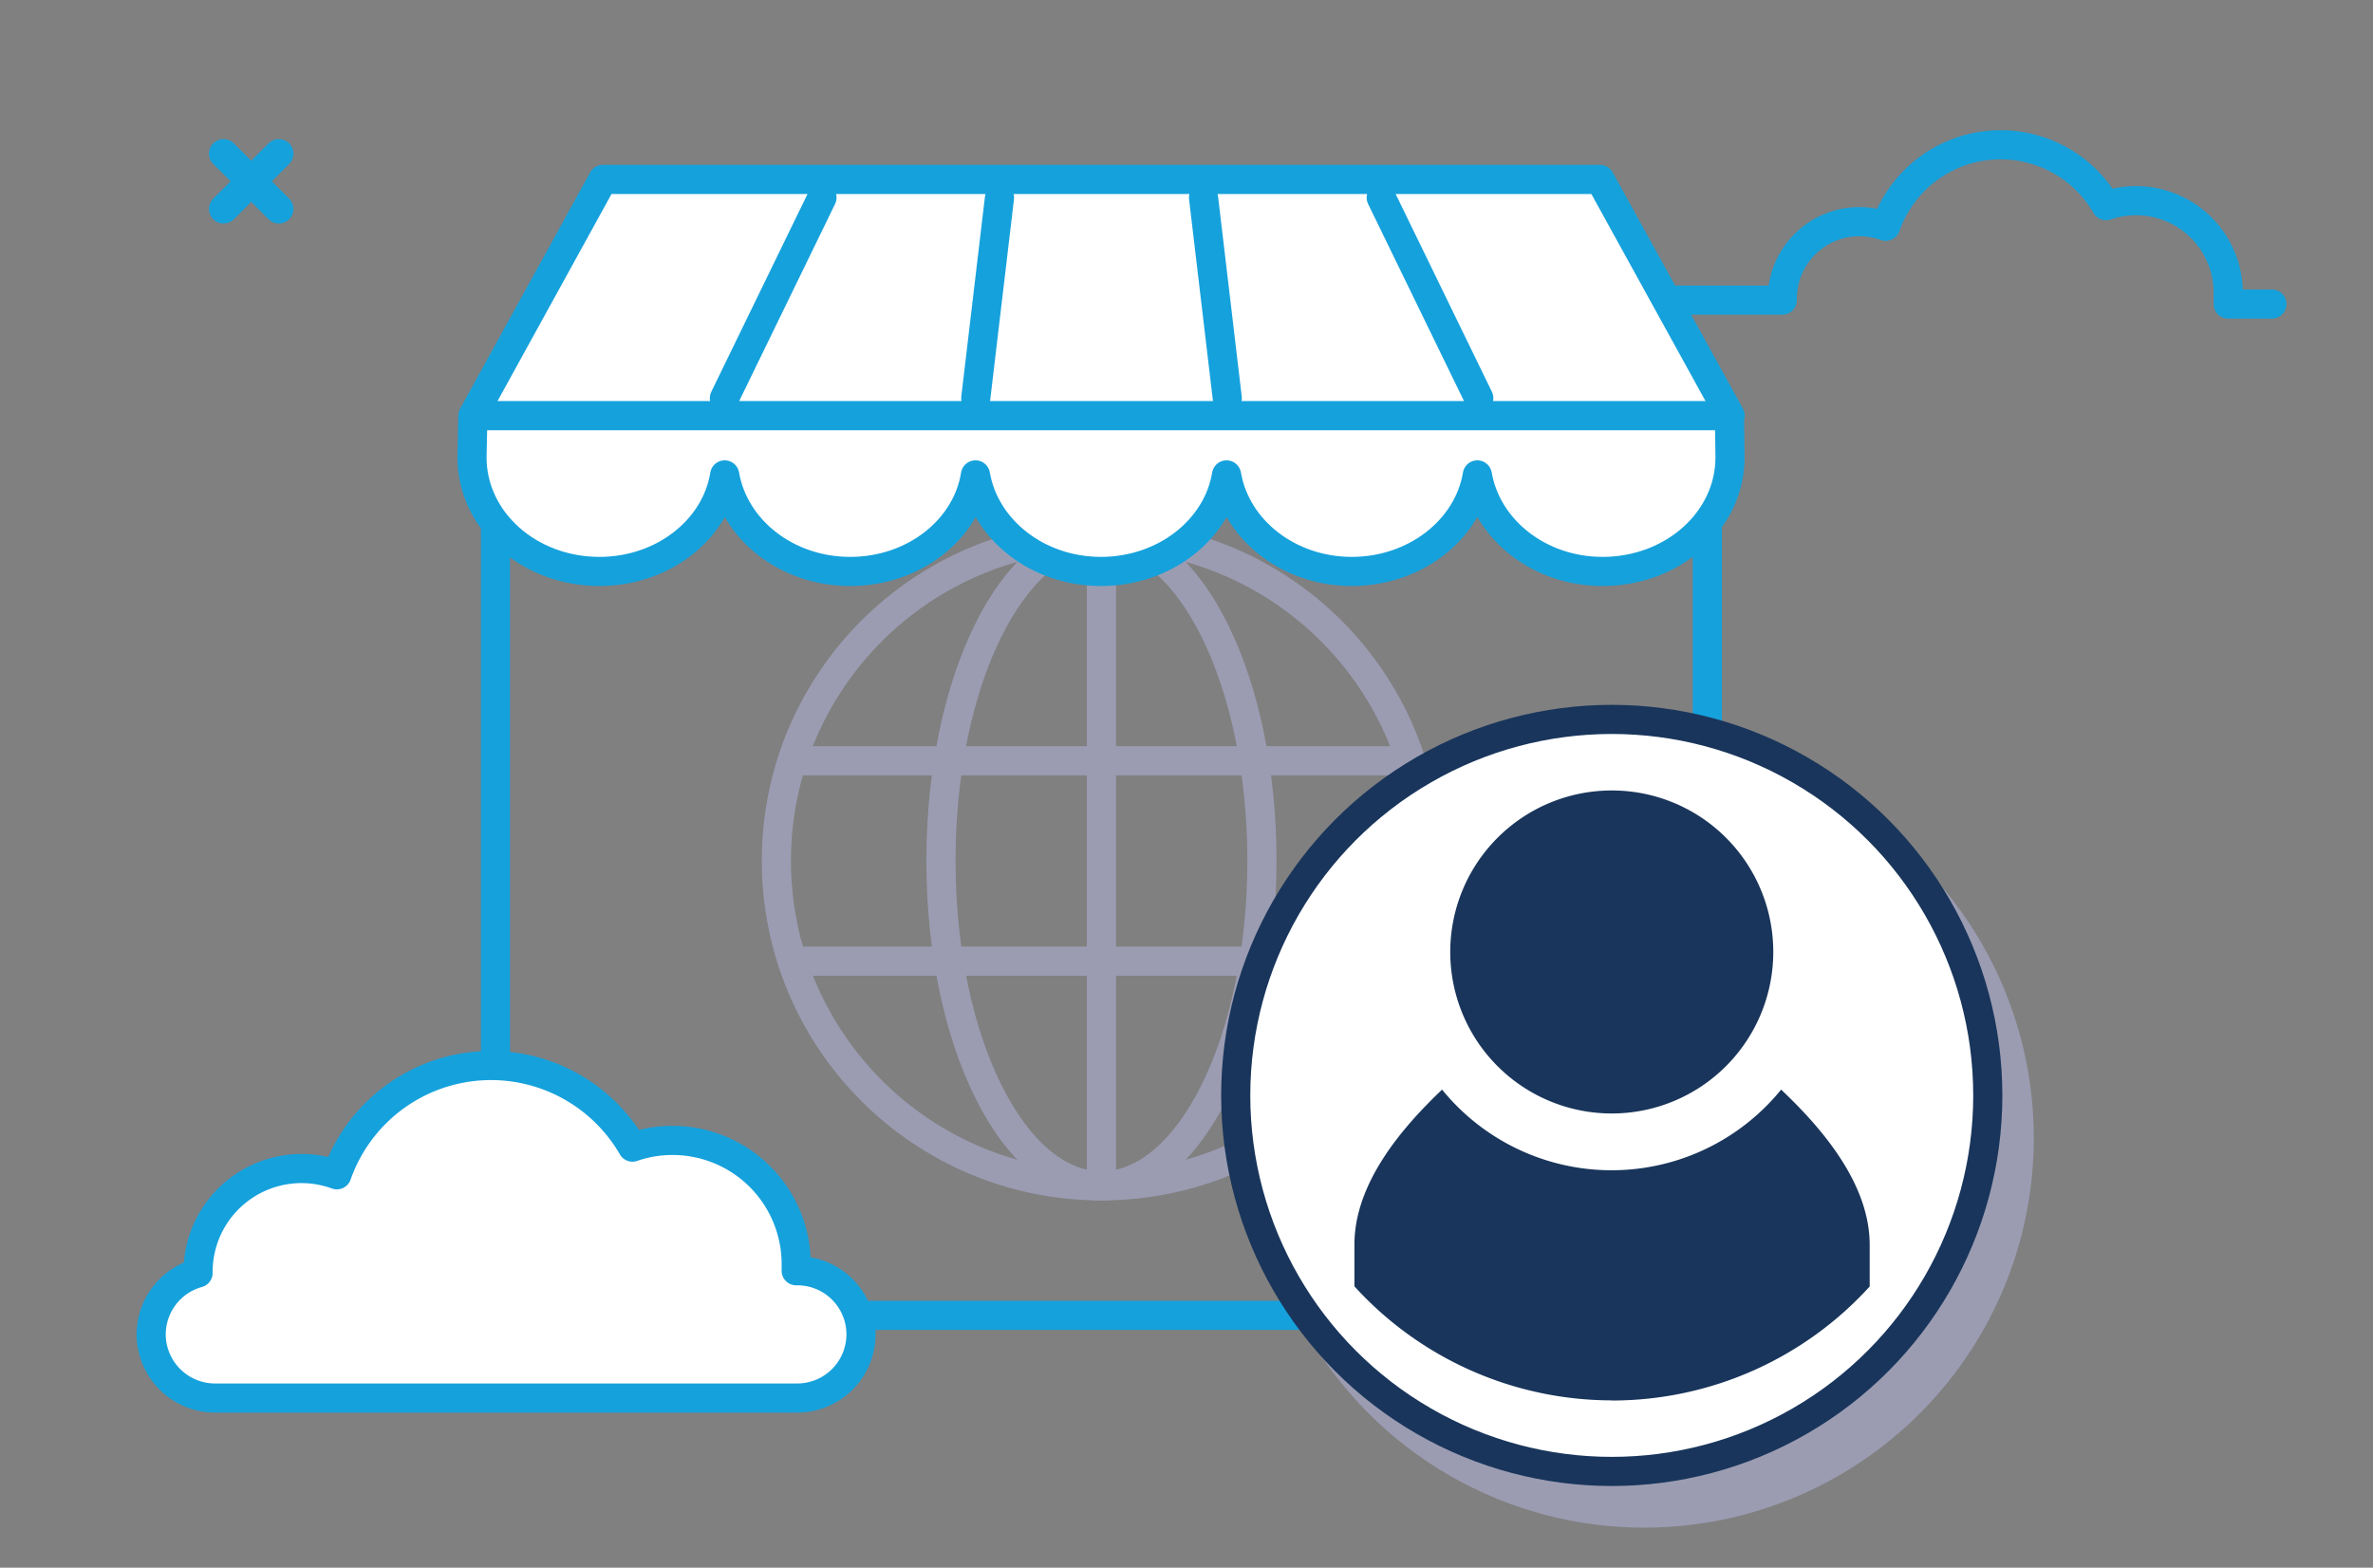 <svg xmlns="http://www.w3.org/2000/svg" viewBox="0 0 162.94 107.65"><rect x="0" y="0" width="162.94" height="107.65" fill="#808080" stroke="none"/><style><![CDATA[.B{stroke:#15a1dc}.C{stroke-linecap:round}.D{stroke-linejoin:round}.E{stroke-miterlimit:10}]]></style><g fill="#fff" stroke-width="2" class="B C D"><path d="M15.35 10.55l3.8 3.8"/><path d="M19.15 10.55l-3.8 3.8"/></g><circle cx="112.9" cy="78.15" r="26.75" fill="#9b9cb2"/><g stroke-width="2"><g fill="none"><path d="M156 20.88h-3v-.77a6.33 6.33 0 0 0-6.33-6.33 6.4 6.4 0 0 0-2.06.34 8.36 8.36 0 0 0-15.13 1.42 5.29 5.29 0 0 0-7.1 5v.07h-8.07" class="B C D"/><g stroke="#9b9cb2"><circle cx="75.63" cy="59.11" r="22.32"/><ellipse cx="75.63" cy="59.11" rx="11.02" ry="22.32"/><g class="E"><path d="M75.63 81.12V37.1"/><path d="M54.43 52.24h42.4M54.43 66h42.4"/></g></g><rect x="34.02" y="28.32" width="83.21" height="62" rx="1.45" class="B E"/></g><g class="D B"><path d="M118.8 28.54l-8.94-16.22H41.4l-8.93 16.22-.06 2.87c0 4.33 3.9 7.83 8.75 7.83 4.37 0 8-2.88 8.6-6.63.65 3.75 4.24 6.63 8.62 6.63s8-2.88 8.6-6.63c.65 3.75 4.25 6.63 8.62 6.63s8-2.88 8.62-6.63c.64 3.75 4.24 6.63 8.6 6.63s8-2.88 8.62-6.63c.65 3.75 4.24 6.63 8.6 6.63 4.84 0 8.75-3.5 8.75-7.83l-.04-2.87z" fill="#fff"/><g fill="none" class="C"><path d="M33 28.54h85.26m-68.52-1.2l6.7-13.77"/><path d="M67 27.34l1.63-13.77m15.64 13.77l-1.63-13.77m18.9 13.77l-6.7-13.77"/></g><path d="M54.75 87.26h-.08v-.46a8.49 8.49 0 0 0-8.49-8.49 8.35 8.35 0 0 0-2.75.46 11.22 11.22 0 0 0-20.3 1.9 7.1 7.1 0 0 0-9.53 6.66v.08a4.39 4.39 0 0 0-3.22 4.22h0A4.39 4.39 0 0 0 14.76 96h40a4.38 4.38 0 0 0 4.36-4.37h0a4.37 4.37 0 0 0-4.37-4.37z" fill="#fff"/></g><circle cx="110.67" cy="75.22" r="25.82" fill="#fff" stroke="#19355b"/></g><path d="M121.76 65.37a11.09 11.09 0 1 1-11.09-11.09 11.08 11.08 0 0 1 11.09 11.09zm-11.1 30.8a23.92 23.92 0 0 0 17.72-7.83v-2.86c0-4.2-3.27-8-6.08-10.66a15 15 0 0 1-23.28 0C96.2 77.5 93 81.28 93 85.47v2.86a23.92 23.92 0 0 0 17.67 7.83z" fill="#19355b"/></svg>